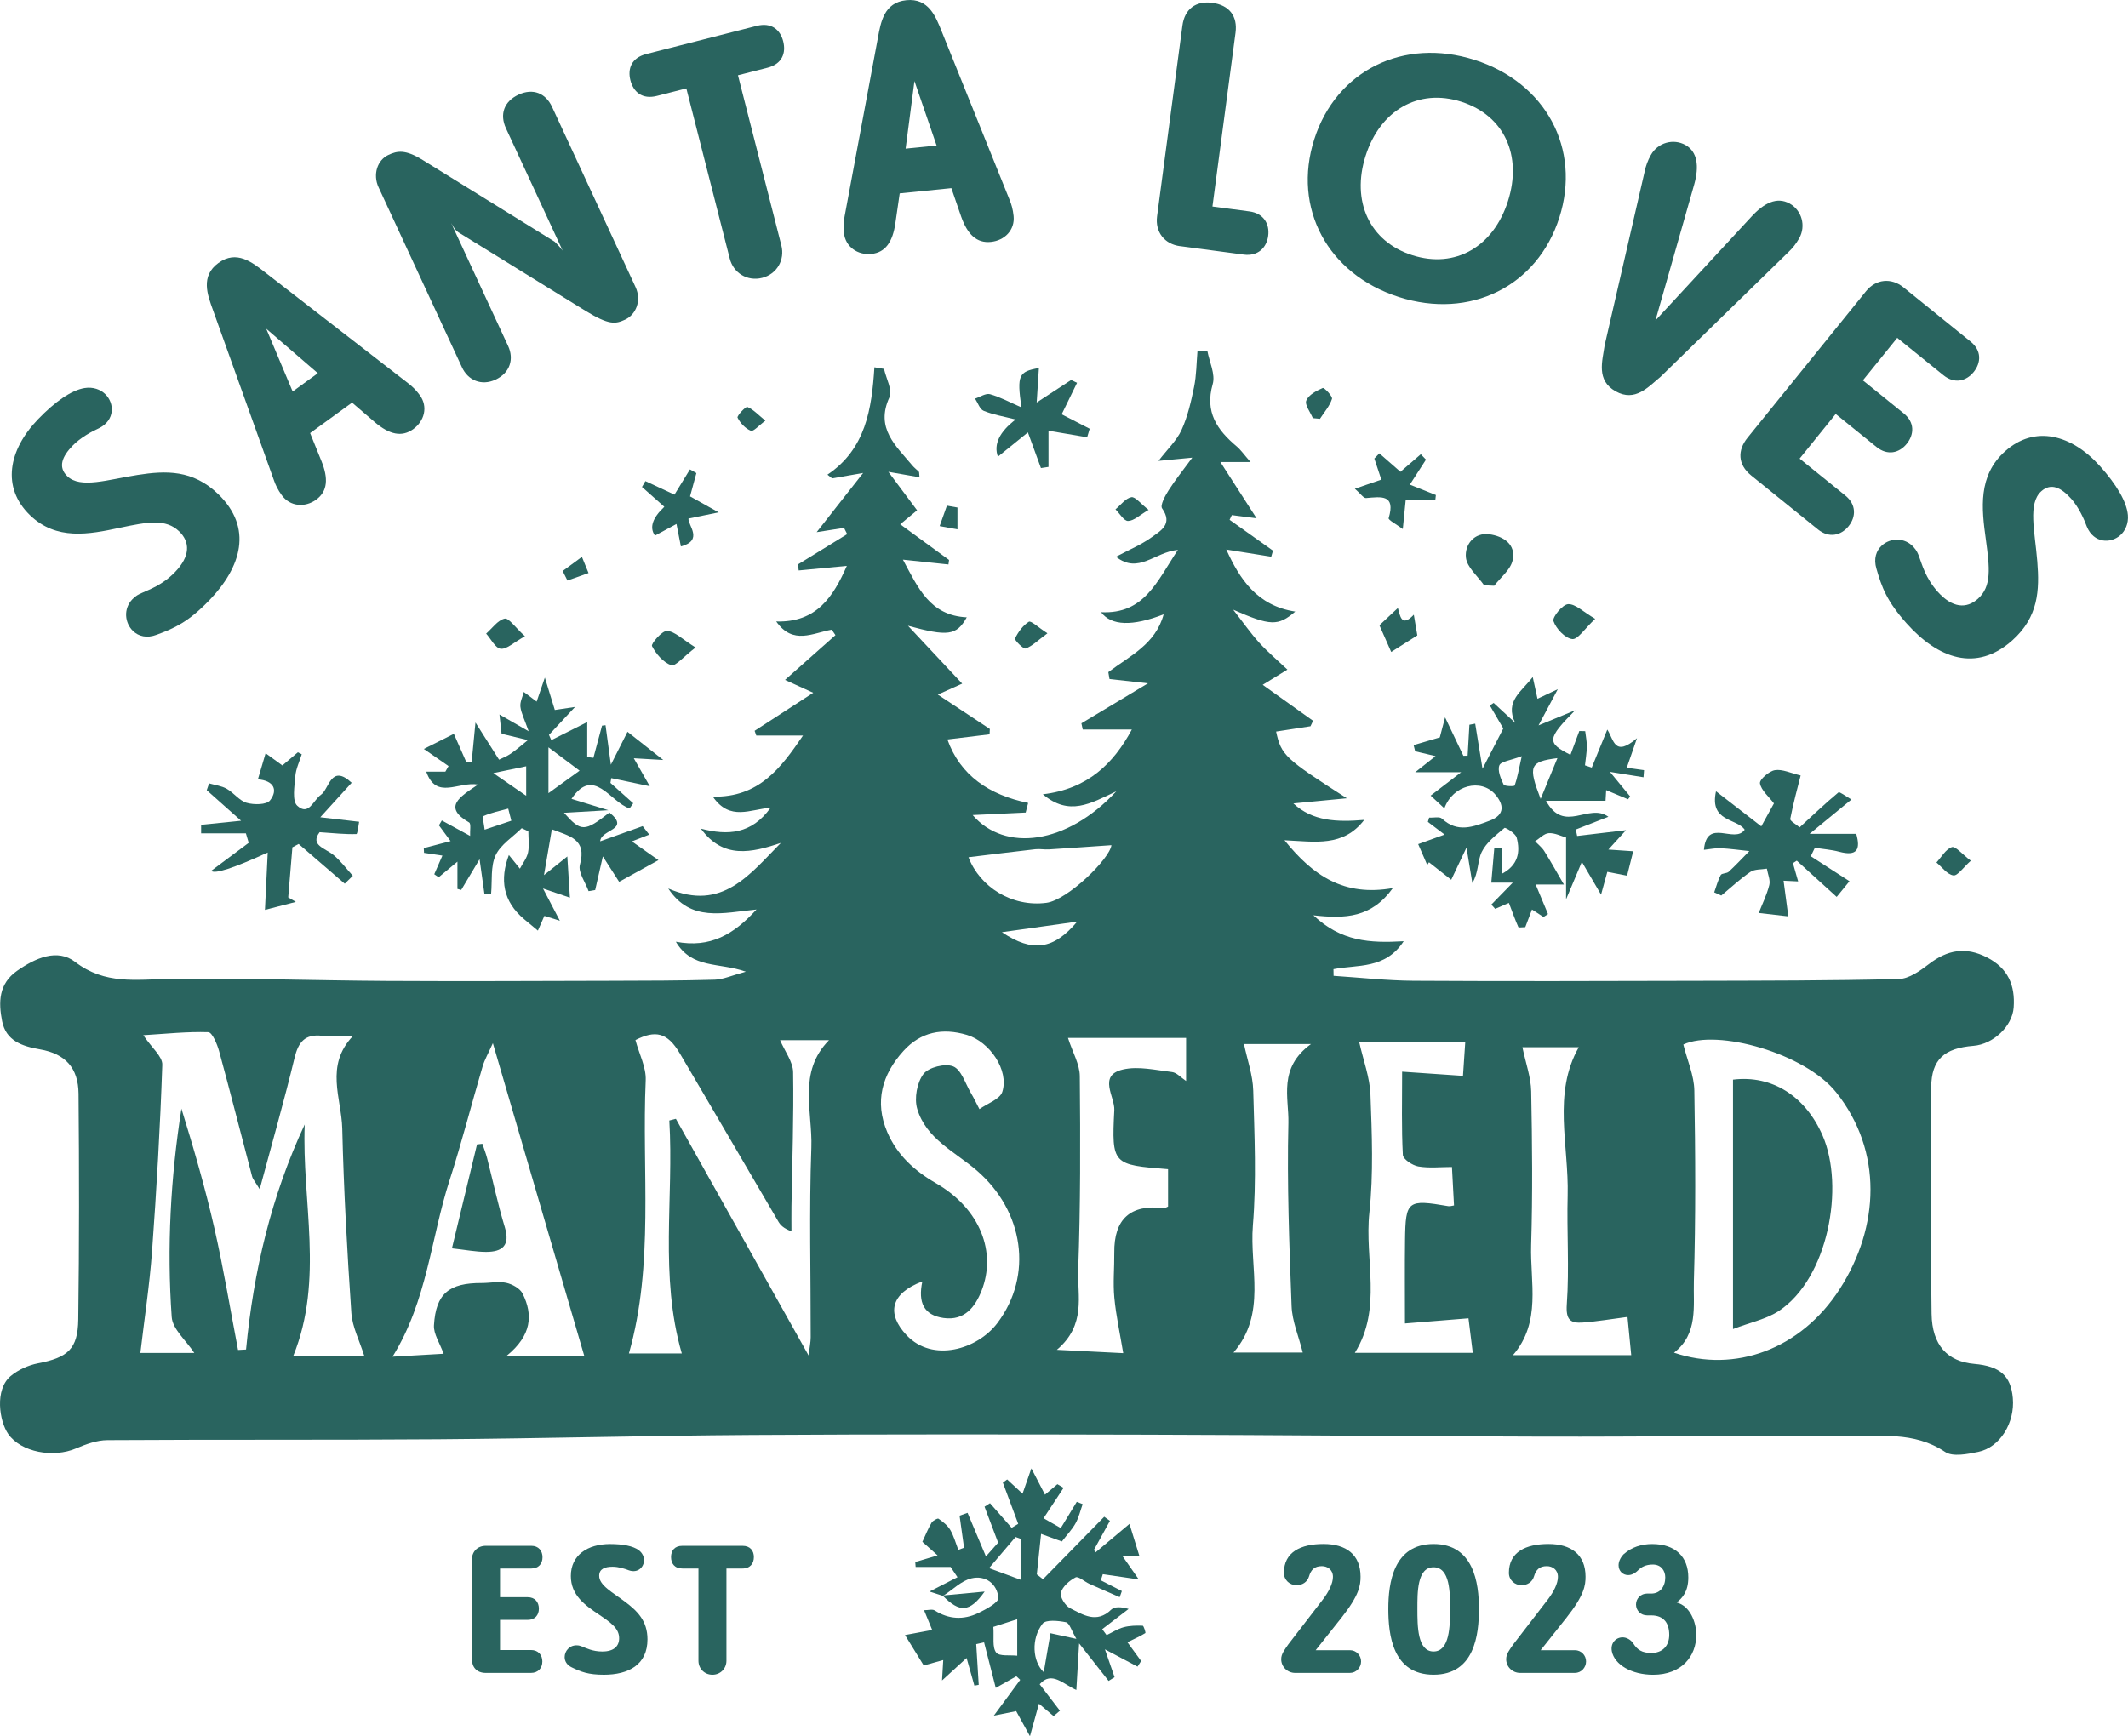 <?xml version="1.0" encoding="UTF-8"?>
<svg id="Layer_2" data-name="Layer 2" xmlns="http://www.w3.org/2000/svg" viewBox="0 0 845.59 690.1">
  <defs>
    <style>
      .cls-1 {
        fill: #29645f;
        stroke-width: 0px;
      }
    </style>
  </defs>
  <g id="Layer_1-2" data-name="Layer 1">
    <g>
      <g>
        <g>
          <path class="cls-1" d="m83.06,238.7c-8.21,8.5-13.61,10.93-20.76,13.58-3.96,1.53-7.28.61-9.45-1.49-3.26-3.15-3.94-8.78-.22-12.63,1.34-1.39,2.4-1.89,3.75-2.49,2.8-1.31,8.11-3.06,13.17-8.29,6.11-6.33,6.01-11.96,1.66-16.16-5.34-5.16-12.6-3.77-23.64-1.44-12.3,2.64-25.18,5.1-35.66-5.02-11.37-10.98-8.61-25.9,3.23-38.15,6.78-7.02,13.21-11.5,18.45-12.37,3.39-.55,6.33.57,8.2,2.38,3.76,3.63,3.97,10.33-2.39,13.55-2.7,1.21-7.42,3.72-10.57,6.99-4.11,4.25-5.88,8.46-2.12,12.09,5.24,5.06,16.06,1.37,27.98-.48,11.24-1.75,21.93-2.13,32.01,7.61,13.84,13.37,9.34,28.9-3.64,42.34Z"/>
          <path class="cls-1" d="m139.9,160.02l-16.67,12.12,4.46,11.03c2.84,6.94,2.51,12.1-2.04,15.42-4.44,3.23-10.38,2.79-13.69-1.77-1.54-2.11-2.5-4.13-3.1-5.9l-24.23-67.67c-2.19-6.05-5.05-13.49,2.17-18.74,7.22-5.25,13.42-.24,18.5,3.71l56.88,44.11c1.49,1.12,3.12,2.66,4.66,4.77,3.31,4.56,1.83,10.22-2.62,13.46-4.56,3.31-9.49,2.14-15.22-2.7l-9.09-7.83Zm-34.12-29.39l10.51,24.98,10-7.27-20.52-17.7Z"/>
          <path class="cls-1" d="m182.84,92.74c-1.76-.85-2.69-2.54-3.57-4.1l22.64,48.88c2.37,5.11.85,10.66-5.01,13.38-5.61,2.6-10.95.23-13.32-4.89l-33.15-71.57c-2.37-5.11-.48-10.83,3.89-12.86,3.49-1.62,6.65-2.32,13.65,2.01l52.46,32.49c1.13,1.14,2.27,2.28,3.15,3.54l-22.53-48.63c-2.54-5.49-.85-10.66,5.01-13.38,5.74-2.66,10.78-.6,13.32,4.89l33.15,71.57c2.54,5.49.1,11.01-4.14,12.97-3.86,1.79-6.4,2.21-15.7-3.48l-49.86-30.81Z"/>
          <path class="cls-1" d="m272.74,35.13l-11.72,2.99c-5.86,1.49-9.34-1.59-10.53-6.25-1.15-4.53.42-8.9,6.28-10.39l43.94-11.21c5.86-1.49,9.34,1.59,10.5,6.12,1.19,4.66-.39,9.03-6.25,10.53l-11.72,2.99,17.25,67.65c1.46,5.73-1.78,11.38-7.64,12.87-5.86,1.49-11.41-1.91-12.87-7.64l-17.25-67.64Z"/>
          <path class="cls-1" d="m378.02,74.79l-20.51,2.07-1.71,11.78c-1.05,7.43-3.93,11.72-9.53,12.29-5.47.55-10.37-2.82-10.93-8.43-.26-2.6-.07-4.83.3-6.66l13.18-70.67c1.16-6.33,2.44-14.2,11.32-15.09,8.89-.9,11.71,6.55,14.11,12.53l26.9,66.76c.73,1.72,1.36,3.87,1.62,6.47.57,5.61-3.57,9.75-9.04,10.3-5.61.57-9.27-2.93-11.78-10l-3.91-11.35Zm-14.65-42.58l-3.51,26.87,12.31-1.24-8.8-25.63Z"/>
          <path class="cls-1" d="m468.88,97.84c-6.13-.81-9.93-5.62-9.1-11.88l10.06-75.74c.89-6.68,5.34-9.96,11.88-9.1,6.67.89,10.12,5.22,9.23,11.9l-9.17,69.06,14.71,1.95c5.59.74,8.08,4.95,7.44,9.72-.63,4.77-4.14,8.18-9.72,7.44l-25.34-3.37Z"/>
          <path class="cls-1" d="m522.23,55.39c8.73-27.36,35.47-40.61,63.74-31.58,28.27,9.03,42.39,35.31,33.65,62.67-8.73,27.36-35.47,40.61-63.74,31.58-28.28-9.03-42.39-35.31-33.65-62.67Zm76.97,24.57c5.77-18.06-1.39-34.05-18.54-39.53-17.02-5.43-32.25,3.41-38.01,21.47-5.77,18.06,1.52,34.09,18.54,39.53,17.15,5.48,32.25-3.41,38.01-21.47Z"/>
          <path class="cls-1" d="m653.61,67.8c.4-1.83,1.11-3.95,2.39-6.22,2.76-4.91,8.93-6.64,13.73-3.95,4.79,2.69,5.5,8.45,3.49,15.67l-15.41,54.07,38.17-41.28c4.87-5.3,10.05-8.06,15.2-5.17,4.79,2.69,6.52,8.87,3.76,13.78-1.28,2.28-2.71,3.99-4.07,5.28l-50.95,49.71c-5,4.13-10.15,10.21-17.94,5.84-7.78-4.38-5.27-11.95-4.34-18.36l15.97-69.37Z"/>
          <path class="cls-1" d="m695.88,189c-5.45-4.41-5.47-10.07-1.49-14.99l47.08-58.24c3.97-4.92,10.07-5.46,14.88-1.58l26.72,21.6c4.38,3.54,4.21,8.35,1.18,12.09-2.94,3.63-7.6,4.81-11.98,1.27l-18.38-14.86-13.65,16.89,16.24,13.13c4.38,3.54,4.21,8.35,1.18,12.09-2.94,3.64-7.6,4.81-11.98,1.27l-16.24-13.13-14.34,17.74,18.17,14.68c4.38,3.54,4.31,8.44,1.29,12.18-3.02,3.74-7.79,4.83-12.17,1.29l-26.5-21.42Z"/>
          <path class="cls-1" d="m757.64,247.8c-7.87-8.82-9.89-14.38-12-21.71-1.23-4.06-.07-7.3,2.18-9.32,3.38-3.02,9.04-3.28,12.61.72,1.28,1.43,1.71,2.53,2.21,3.92,1.1,2.88,2.45,8.31,7.3,13.75,5.86,6.56,11.48,6.88,16,2.85,5.54-4.94,4.69-12.29,3.18-23.47-1.73-12.46-3.22-25.49,7.64-35.19,11.79-10.53,26.46-6.68,37.81,6.04,6.5,7.28,10.49,14.03,10.97,19.31.29,3.42-1.04,6.27-2.98,8.01-3.9,3.48-10.6,3.19-13.33-3.39-1.01-2.78-3.17-7.67-6.19-11.06-3.93-4.41-8-6.49-11.9-3.01-5.43,4.85-2.56,15.92-1.59,27.94.91,11.34.5,22.03-9.96,31.36-14.35,12.81-29.51,7.18-41.96-6.76Z"/>
        </g>
        <g>
          <path class="cls-1" d="m193.06,664.93c-3.68,0-5.56-2.31-5.56-5.63v-39.33c0-3.32,2.31-5.56,5.56-5.56h18.04c2.96,0,4.47,2.02,4.47,4.55s-1.52,4.47-4.47,4.47h-12.41v11.4h10.97c2.96,0,4.47,2.02,4.47,4.55s-1.51,4.47-4.47,4.47h-10.97v11.98h12.27c2.96,0,4.55,2.02,4.55,4.55s-1.59,4.55-4.55,4.55h-17.9Z"/>
          <path class="cls-1" d="m239.96,665.65c-6.21,0-9.09-1.15-12.7-2.89-2.02-.94-2.89-2.53-2.89-4.11,0-2.38,1.88-4.69,4.69-4.69,1.01,0,1.59.22,2.31.51,1.51.58,4.11,1.95,7.94,1.95,4.62,0,6.71-2.09,6.71-5.27,0-3.9-3.18-6.13-8.08-9.45-5.48-3.68-11.11-7.65-11.11-15.3,0-8.3,6.64-12.7,15.59-12.7,5.12,0,9.16.79,11.4,2.45,1.44,1.08,2.09,2.6,2.09,3.97,0,2.74-2.45,5.27-5.99,4.04-1.44-.58-4.11-1.44-6.49-1.44-3.1,0-5.34.87-5.34,3.61,0,3.82,5.34,6.57,10.39,10.39,4.76,3.61,8.8,7.5,8.8,14.86,0,10.1-7.51,14.07-17.32,14.07Z"/>
          <path class="cls-1" d="m277.55,623.43h-6.35c-3.18,0-4.55-2.02-4.55-4.55s1.37-4.47,4.55-4.47h23.81c3.18,0,4.55,2.02,4.55,4.47s-1.37,4.55-4.55,4.55h-6.35v36.66c0,3.1-2.38,5.56-5.56,5.56s-5.56-2.45-5.56-5.56v-36.66Z"/>
        </g>
        <g>
          <path class="cls-1" d="m514.66,664.93c-3.03,0-5.56-2.38-5.56-5.48,0-2.09,1.37-3.75,2.81-5.85l13.78-17.9c2.31-3.03,3.97-6.35,3.97-8.95,0-2.89-2.24-4.26-4.4-4.26-2.96,0-4.33,1.44-5.12,4.11-.65,2.16-2.6,3.46-4.91,3.46-2.74,0-5.05-2.02-5.05-4.91,0-8.3,6.71-11.47,15.73-11.47s14.72,4.26,14.72,12.99c0,3.46-.51,7.36-7.58,16.31l-10.25,12.92h13.64c2.45,0,4.4,2.02,4.4,4.47s-1.95,4.55-4.4,4.55h-21.79Z"/>
          <path class="cls-1" d="m587.68,639.45c0,10.25-1.73,26.19-18.04,26.19s-17.97-15.95-17.97-26.19,2.02-25.76,17.97-25.76,18.04,15.51,18.04,25.76Zm-11.47,0c0-6.35,0-16.52-6.57-16.52s-6.42,10.17-6.42,16.52c0,6.86,0,16.96,6.42,16.96s6.57-10.1,6.57-16.96Z"/>
          <path class="cls-1" d="m604.06,664.93c-3.03,0-5.56-2.38-5.56-5.48,0-2.09,1.37-3.75,2.81-5.85l13.78-17.9c2.31-3.03,3.97-6.35,3.97-8.95,0-2.89-2.24-4.26-4.4-4.26-2.96,0-4.33,1.44-5.12,4.11-.65,2.16-2.6,3.46-4.91,3.46-2.74,0-5.05-2.02-5.05-4.91,0-8.3,6.71-11.47,15.73-11.47s14.72,4.26,14.72,12.99c0,3.46-.5,7.36-7.58,16.31l-10.25,12.92h13.64c2.45,0,4.4,2.02,4.4,4.47s-1.95,4.55-4.4,4.55h-21.79Z"/>
          <path class="cls-1" d="m654.42,642.05c-2.38,0-4.33-1.88-4.33-4.33s2.02-4.33,4.33-4.33h1.73c3.53,0,5.56-2.81,5.56-6.42,0-2.6-1.59-5.12-4.91-5.12-2.89,0-4.62,1.01-5.92,2.31-1.3,1.3-2.67,1.88-3.9,1.88-2.17,0-3.82-1.66-3.82-3.9,0-1.3.58-2.89,2.02-4.4,3.18-2.81,7.07-4.04,11.33-4.04,9.24,0,14.36,5.12,14.36,13.28,0,5.7-2.45,8.23-4.62,9.96,5.34,1.37,7.79,7.87,7.79,12.84,0,8.51-5.77,15.88-17.17,15.88-8.51,0-15.3-3.97-16.38-9.31-.65-3.32,1.66-5.56,4.26-5.56,1.59,0,3.32.94,4.33,2.53,1.51,2.38,3.39,3.68,7.07,3.68,4.47,0,7.14-2.81,7.14-7.22,0-4.62-2.16-7.72-7.14-7.72h-1.73Z"/>
        </g>
      </g>
      <g>
        <path class="cls-1" d="m542.12,325.85c-8.37,10.93-19.51,8.67-31.71,8.12,11.38,14.14,23.66,22.47,43.06,19.01-8.49,11.8-18.84,12.24-31.58,10.82,11.03,10.42,22.39,11.11,35.88,10.31-7.35,11.26-18.47,9.22-27.9,11.09l.05,2.66c10.61.69,21.22,1.9,31.83,1.97,37.1.23,74.2.11,111.3.02,27.15-.07,54.32-.05,81.46-.72,4.06-.1,8.45-3.25,11.96-5.94,7.36-5.66,14.62-7.02,23.14-2.63,8.35,4.3,11.17,11.09,10.55,19.87-.52,7.45-8.1,14.62-15.95,15.25-11.59.93-16.72,5.38-16.82,16.48-.27,30-.27,60.01.15,90.01.18,12.53,6.34,19.01,16.97,19.94,10.22.9,14.52,4.7,15.31,13.56.88,9.83-5.05,19.6-13.74,21.41-4.29.89-10.11,2.06-13.16.02-12.44-8.36-26.24-6.09-39.53-6.21-39.97-.36-79.95.22-119.93.13-52.38-.12-104.75-.65-157.13-.78-52.59-.13-105.19-.2-157.78.12-41.43.26-82.86,1.4-124.29,1.71-43.87.33-87.74.06-131.61.34-4.15.03-8.48,1.6-12.38,3.27-9.05,3.9-21.9,1.56-27-5.7-3.54-5.04-5.47-17.63.94-23.01,2.98-2.5,7.04-4.35,10.88-5.09,11.81-2.28,15.85-5.61,16.01-17.43.4-29.91.37-59.82.11-89.73-.09-10.27-5.26-15.88-15.32-17.63-7.11-1.24-13.53-3.4-15.06-11.24-1.45-7.42-1.45-14.8,5.99-20.01,7.27-5.09,15.96-8.96,23.06-3.5,11.85,9.12,24.26,6.95,37.37,6.76,28.85-.42,57.71.63,86.57.79,29.69.17,59.38.02,89.07-.05,13.71-.03,27.43-.04,41.14-.44,3.35-.1,6.65-1.66,12.35-3.19-10.62-3.78-21.37-1.02-27.82-11.9,13.73,2.61,22.98-2.89,32.05-12.82-13.43,1.32-26.12,5.15-35.07-8.34,21.48,9.27,32.43-5.71,44.74-18.11-11.66,3.88-22.87,6.53-31.77-5.68,10.71,2.8,20.13,2.21,27.67-8.28-7.91.47-16.09,5.51-22.93-4.44,18.38.38,27.07-11.42,35.83-24.28h-18.55c-.22-.63-.45-1.26-.67-1.89,7.25-4.7,14.5-9.41,23.29-15.11-5.26-2.4-8.24-3.76-11.21-5.12,6.88-6.11,13.46-11.95,20.04-17.79-.49-.72-.98-1.44-1.47-2.17-7.43,1.24-15.4,6.27-22.06-3.27,16.05.49,22.67-9.85,28.05-22.09-6.77.64-12.94,1.23-19.12,1.82-.1-.8-.2-1.6-.3-2.4,6.52-4.01,13.04-8.02,19.56-12.04-.42-.83-.83-1.66-1.25-2.49-2.7.42-5.41.85-10.88,1.71,6.83-8.7,12.25-15.61,18.47-23.53-4.92.86-8.63,1.5-12.33,2.15-.62-.49-1.23-.98-1.85-1.48,15.2-10.16,17.6-26.11,18.66-42.67,1.27.21,2.54.42,3.82.63.82,3.81,3.46,8.46,2.15,11.29-5.72,12.4,2.64,19.31,9.13,27.14.75.91,1.74,1.61,2.57,2.46.16.16.08.55.25,2.19-3.51-.61-6.68-1.17-12.37-2.16,4.35,5.84,7.64,10.24,11.41,15.29-1.83,1.51-3.9,3.23-6.71,5.55,6.67,4.88,13.04,9.53,19.41,14.19-.08.6-.16,1.19-.24,1.79-5.52-.58-11.04-1.17-18.09-1.91,6.02,11.13,10.64,22.18,25.37,22.92-4.1,7.36-7.66,7.62-23.36,3.35,6.94,7.41,13.87,14.82,21.54,23-3.38,1.52-5.7,2.57-9.68,4.36,7.42,4.91,14.05,9.28,20.67,13.66-.04.71-.07,1.42-.11,2.13-5.53.67-11.07,1.35-16.76,2.04,5.1,14.3,16.57,22.05,32.09,25.23-.33,1.27-.66,2.54-.98,3.82-7.17.34-14.34.68-21.07,1,12.76,14.84,37.42,11.8,57.08-9.45-10.33,4.92-18.75,9.99-29.19,1.19,17.79-2.09,28.07-12.17,35.37-25.75h-19.52c-.18-.82-.36-1.64-.53-2.46,8.1-4.87,16.21-9.74,26.46-15.89-6.91-.78-11.11-1.25-15.3-1.72l-.46-2.73c8.36-6.38,18.75-10.98,21.98-22.97q-18.72,7.27-24.87-.85c17.21.84,22.18-12.21,30.54-24.77-9.3.88-15.63,9.78-24.61,2.74,5.24-2.81,10.05-4.79,14.16-7.75,3.57-2.58,8.57-5.21,4.17-11.48-.86-1.22,1.18-4.97,2.55-7.14,2.59-4.09,5.66-7.88,9.44-13.03-6.13.58-9.98.95-13.43,1.28,3.59-4.69,7.26-8.1,9.17-12.3,2.44-5.36,3.79-11.3,4.98-17.11.94-4.6.93-9.4,1.34-14.11l3.91-.29c.82,4.46,3.28,9.39,2.15,13.29-3.22,11.17,1.79,18.25,9.53,24.77,1.61,1.35,2.83,3.16,5.5,6.21h-11.98c4.63,7.19,8.79,13.66,14.38,22.36-5.38-.7-7.6-.98-9.83-1.27l-.89,1.87c5.75,4.09,11.49,8.18,17.24,12.27-.23.8-.47,1.6-.7,2.4-5.87-.94-11.75-1.88-17.85-2.85,5.34,11.78,12.23,22.33,27.4,24.66-6.83,5.84-9.81,5.76-24.66-.75,4.14,5.31,7.01,9.45,10.37,13.15,3.32,3.65,7.14,6.86,11.17,10.66-3.76,2.31-6.46,3.98-9.82,6.05,7,5,13.51,9.65,20.02,14.3-.34.72-.69,1.44-1.03,2.17-4.56.7-9.13,1.41-13.66,2.11,2.03,9.43,3.57,10.78,28.11,26.52-7.05.68-14.1,1.35-21.25,2.04,7.63,7.11,17.27,7.48,28.22,6.55ZM103.18,472.67c-1.87-3.1-2.72-4-3-5.06-4.38-16.59-8.58-33.22-13.1-49.77-.77-2.83-2.77-7.54-4.32-7.59-8.4-.27-16.85.65-25.82,1.2,3.39,5.06,7.66,8.48,7.55,11.76-.84,24.72-2.27,49.42-4.07,74.09-1,13.64-3.09,27.21-4.64,40.44h21.42c-3.3-5.02-8.63-9.46-8.97-14.25-1.97-27.69-.45-55.33,3.86-82.84,4.92,15.89,9.51,31.72,13.15,47.77,3.61,15.93,6.27,32.08,9.35,48.14,1.06-.06,2.12-.11,3.18-.17,2.96-31.09,10.04-61.06,23.31-89.46-1.21,30.55,7.8,61.51-4.55,92.01h28.22c-1.9-6.1-4.76-11.52-5.14-17.11-1.66-24.37-3.03-48.78-3.61-73.19-.29-12.16-7.03-25.02,4.26-36.89-5.16,0-8.78.31-12.33-.07-6.8-.73-9.37,2.5-10.9,8.83-4.06,16.83-8.83,33.49-13.84,52.15Zm562.02,64.98c24.02,8.16,50.37-1.19,65.9-25.39,15.75-24.54,17.18-54.69-1.49-78.11-12.37-15.51-47.19-25.29-60.72-18.99,1.61,6.41,4.27,12.31,4.37,18.25.43,25.27.57,50.57-.18,75.82-.29,9.79,1.82,20.89-7.89,28.41Zm-399.25-92.29c.87-.22,1.75-.44,2.62-.67,17.39,31.02,34.79,62.04,52.73,94.05.38-3.17.83-5.17.84-7.17.04-25.15-.65-50.31.26-75.43.52-14.35-5.53-29.99,7.02-42.7h-19.44c1.9,4.46,5.11,8.57,5.18,12.72.28,17.75-.37,35.51-.66,53.27-.05,3.32,0,6.65,0,9.97-3.14-1.16-4.36-2.42-5.22-3.88-13.08-22.29-26.05-44.65-39.19-66.91-4.89-8.28-9.68-9.26-17.59-5.22,1.5,5.58,4.31,10.85,4.08,15.99-1.6,36.21,3.43,72.92-6.67,108.57h21.01c-8.93-30.88-3.12-61.93-4.96-92.59Zm-70.1-30.75c-1.8,4.04-3.28,6.57-4.09,9.3-4.43,15.03-8.29,30.24-13.1,45.15-7.44,23.05-8.88,47.99-22.68,70.18,7.49-.43,14-.81,20.3-1.17-1.54-4.29-4.04-7.88-3.84-11.31.75-12.6,6-16.85,18.97-16.8,3.27.01,6.66-.75,9.76-.07,2.42.53,5.49,2.24,6.51,4.3,4.19,8.45,3.6,16.56-6.31,24.67h30.78c-11.79-40.36-23.79-81.43-36.3-124.24Zm344.26-.36c1.62,7.2,4.21,13.97,4.46,20.83.57,15.62,1.23,31.41-.43,46.89-2,18.6,5.26,38.08-5.78,55.73h46.87c-.72-5.77-1.33-10.69-1.71-13.71-8.59.69-16.68,1.35-25.24,2.04,0-12.26-.11-22.72.03-33.19.21-15.65,1.02-16.21,17.18-13.43.72.12,1.52-.18,2.28-.28-.3-5.48-.57-10.58-.82-15.29-4.48,0-9.02.53-13.35-.21-2.34-.4-6.06-2.88-6.16-4.58-.57-10.65-.29-21.35-.29-33.1,8.72.6,16.28,1.12,24.18,1.66.3-4.36.61-8.94.9-13.37h-42.14Zm-173.63,95.1c-12.6,4.73-14.33,12.77-6.21,21.37,10.34,10.95,28.13,5.64,36.03-4.82,14.39-19.05,10.47-44.58-8.15-60.65-8.68-7.49-20.18-12.61-23.69-24.55-1.22-4.15-.09-10.41,2.48-13.81,2.02-2.69,8.66-4.34,11.84-3.03,3.23,1.33,4.8,6.81,7,10.53,1.24,2.09,2.28,4.3,3.41,6.45,3.15-2.25,8.14-3.91,9.09-6.87,2.76-8.58-5-19.93-14.06-22.63-9.7-2.9-18.34-1.22-25.21,6.36-8.5,9.37-11.6,20.17-6.45,32.25,3.86,9.04,10.75,15.37,19.24,20.26,17.96,10.34,24.15,27.68,18.27,42.73-2.51,6.41-6.73,12.13-15.16,10.92-7.74-1.12-10.21-6.08-8.41-14.49Zm57.9-96.79c1.88,5.8,4.65,10.45,4.69,15.12.24,25.7.3,51.43-.64,77.11-.37,10.24,3.29,21.74-8.47,31.71,10.82.55,19.17.97,26.37,1.33-1.28-7.74-2.86-14.85-3.54-22.06-.56-5.89.04-11.87-.02-17.82q-.23-20.19,19.72-17.75c.44.05.94-.35,1.65-.63v-14.86c-21.98-1.74-22.47-1.77-21.36-23.48.27-5.29-6.63-13.8,3.41-16.14,6.12-1.42,13.04.24,19.54,1.01,1.84.22,3.48,2.16,5.58,3.56v-17.12h-46.92Zm222.33,110.88c-6.42.83-12.03,1.8-17.69,2.22-4.95.37-6.87-.97-6.43-7.25,1.02-14.36-.04-28.85.34-43.27.52-19.91-6.09-40.4,4.41-58.9h-22.39c1.32,6.33,3.38,11.91,3.49,17.52.4,20.38.61,40.78-.02,61.15-.46,14.78,4.19,30.49-7.23,43.73h47c-.63-6.42-1.17-11.99-1.48-15.2Zm-152.4-108.48c1.33,6.35,3.52,12.4,3.68,18.5.49,17.88,1.32,35.87-.14,53.64-1.38,16.89,5.61,35.07-7.7,50.48h27.51c-1.67-6.65-4.21-12.5-4.43-18.43-.92-24.28-1.85-48.6-1.27-72.86.24-10-4.18-21.79,9-31.33h-26.65Zm-109.46-74.24c4.5,11.8,17.25,19.91,30.96,18.12,8.42-1.1,25.2-17.53,25.83-22.91-7.98.55-16.43,1.15-24.89,1.68-1.78.11-3.61-.27-5.37-.07-9.01,1.02-18,2.15-26.53,3.18Zm43.19,25.59c-10.51,1.48-19.55,2.74-29.91,4.2,12.14,8.18,20.55,6.93,29.91-4.2Z"/>
        <path class="cls-1" d="m242.2,322.97c8.54,6.98-3.5,6.61-3.7,11.42,5.77-2.06,11.32-4.05,16.87-6.03.87,1.13,1.74,2.25,2.61,3.38-2.36.92-4.72,1.85-6.89,2.69,4.18,2.95,7.61,5.37,10.56,7.44-5.26,2.9-9.75,5.38-15.63,8.62-1.02-1.6-3.36-5.24-6.47-10.09-1.22,5.35-2.14,9.35-3.05,13.36-.87.15-1.74.29-2.62.44-1.25-3.53-4.25-7.54-3.44-10.5,2.82-10.22-4-11.3-11.15-14.08-1.11,6.49-2.06,12.02-3.13,18.21,3.48-2.78,6.07-4.86,9.27-7.41.41,6.54.71,11.31,1.03,16.37-1.95-.67-5.18-1.77-10.69-3.65,2.57,4.92,4.32,8.28,6.7,12.82-2.71-.85-4.56-1.43-6.15-1.93-.85,1.92-1.71,3.89-2.58,5.86-1.83-1.52-3.66-3.03-5.48-4.56-8.48-7.14-9.69-15.81-6.05-25.49,1.59,1.97,2.99,3.7,4.38,5.43,1.12-2.13,2.75-4.16,3.23-6.42.56-2.7.13-5.6.13-8.42l-2.63-1.25c-3.58,3.55-8.41,6.52-10.39,10.8-2.04,4.42-1.3,10.12-1.78,15.26-.88.02-1.77.04-2.65.06-.55-3.9-1.09-7.79-1.93-13.79-3.13,5.23-5.21,8.72-7.3,12.21-.5-.13-1-.27-1.5-.4v-10.84c-3.23,2.69-5.35,4.45-7.47,6.21-.58-.4-1.16-.81-1.74-1.21,1.1-2.52,2.2-5.03,3.24-7.41-2.06-.31-4.68-.7-7.3-1.09-.03-.63-.07-1.25-.1-1.88,3.43-.9,6.85-1.8,10.64-2.79-1.62-2.19-3.12-4.23-4.62-6.27.38-.64.77-1.28,1.15-1.93,3.4,1.86,6.81,3.72,11.24,6.14-.11-2.04.43-4.87-.39-5.34-10.56-6.11-3.83-10.12,3.55-15.08-7.92-1.29-16.56,6.26-20.59-5.12h7.6c.42-.74.84-1.48,1.26-2.22-3-2.08-6-4.16-9.82-6.81,3.89-1.96,7.91-3.98,11.93-6,1.65,3.75,3.31,7.51,4.96,11.26.71-.05,1.41-.11,2.12-.16.4-4.15.8-8.3,1.51-15.61,3.97,6.26,6.69,10.55,9.37,14.78,1.28-.65,3.14-1.34,4.72-2.44,2.35-1.63,4.5-3.54,6.73-5.34-3.03-.73-6.06-1.46-10.45-2.52-.11-.96-.42-3.84-.84-7.66,3.73,2.14,6.43,3.69,11.61,6.67-1.67-4.75-2.97-7.18-3.28-9.74-.23-1.88.85-3.92,1.34-5.89,1.56,1.17,3.13,2.34,5.11,3.83.63-1.85,1.56-4.56,3.26-9.54,1.74,5.67,2.8,9.12,3.96,12.87,1.73-.26,3.51-.52,8.03-1.2-4.65,4.99-7.5,8.05-10.35,11.1.31.7.61,1.4.92,2.09,4.43-2.23,8.86-4.46,14.28-7.18v13.9c.82.1,1.64.21,2.45.31,1.14-4.26,2.28-8.53,3.43-12.79.46-.06.93-.11,1.39-.17.58,4.27,1.16,8.54,2.12,15.7,2.88-5.7,4.69-9.28,6.61-13.08,3.98,3.13,7.98,6.29,14.21,11.2-5-.29-7.45-.43-11.71-.68,2.19,3.84,3.9,6.81,6.36,11.12-5.59-1.17-10.45-2.2-15.31-3.22-.11.63-.22,1.26-.33,1.89,3.02,2.7,6.04,5.4,9.06,8.1-.49.69-.97,1.38-1.46,2.06-7.72-2.54-14.24-17.01-23.07-3.81,4.74,1.45,9.7,2.98,14.67,4.51-5.94.34-11.87.69-17.65,1.03,6.78,7.63,8.16,7.64,18.07-.12Zm-24.26-7.72c5.21-3.76,8.51-6.14,12.37-8.93-4.54-3.4-7.76-5.82-12.37-9.29v18.22Zm-8.85-10.68c-4.68.97-8.05,1.67-13.06,2.71,4.07,2.81,7.71,5.32,13.06,9.01v-11.72Zm-5.91,21.63c-.41-1.6-.82-3.2-1.23-4.8-3.32.91-6.74,1.58-9.84,2.97-.54.24.28,3.52.47,5.4,3.53-1.19,7.07-2.38,10.6-3.56Z"/>
        <path class="cls-1" d="m374.66,634.29c-1.22-.39-2.44-.79-5.3-1.71,4.53-2.32,7.82-4.01,11.11-5.69-.91-1.36-1.82-2.73-2.74-4.09h-13.89c-.05-.65-.1-1.3-.15-1.95,2.36-.7,4.73-1.41,8.87-2.64-3.14-2.8-5.05-4.51-6.04-5.4,1.31-2.79,2.29-5.3,3.65-7.58.5-.84,2.37-1.86,2.77-1.59,1.75,1.22,3.59,2.65,4.65,4.44,1.43,2.43,2.18,5.27,3.21,7.94.76-.28,1.52-.56,2.28-.85-.59-4.25-1.19-8.5-1.78-12.75,1.06-.37,2.11-.75,3.17-1.12,2.42,5.73,4.83,11.46,7.3,17.32,1.34-1.51,3.35-3.78,4.85-5.46-1.93-5.1-3.66-9.7-5.4-14.3l2.17-1.39c2.87,3.26,5.74,6.52,8.6,9.79.87-.53,1.74-1.06,2.61-1.59-2.03-5.46-4.06-10.91-6.1-16.37.57-.42,1.14-.85,1.71-1.27,2.15,2,4.31,3.99,6.11,5.66,1.15-3.28,2.33-6.67,3.51-10.06,1.72,3.32,3.43,6.64,5.41,10.45,1.36-1.15,3.14-2.66,4.93-4.16.82.48,1.64.96,2.46,1.44-2.41,3.66-4.83,7.32-7.96,12.09,1.95,1.11,4.4,2.51,6.85,3.9,2.46-4.04,4.41-7.23,6.35-10.43.78.31,1.56.61,2.34.92-.91,2.55-1.51,5.27-2.81,7.6-1.34,2.43-3.35,4.5-5.45,7.24-1.97-.72-4.41-1.6-8.26-3.01-.61,5.74-1.15,10.92-1.7,16.09.82.64,1.64,1.28,2.46,1.92,8.11-8.28,16.22-16.55,24.33-24.83.76.55,1.51,1.09,2.27,1.64-2.1,3.81-4.21,7.63-6.31,11.44.16.39.31.79.47,1.18,4.55-3.81,9.09-7.63,13.6-11.41,1.56,5.03,2.75,8.9,3.96,12.8h-6.73c2.29,3.28,4.28,6.13,6.48,9.27-4.98-.73-9.64-1.41-14.31-2.09-.26.81-.52,1.63-.78,2.44,2.79,1.42,5.58,2.84,8.36,4.27-.29.81-.58,1.61-.87,2.42-4.03-1.77-8.07-3.5-12.08-5.31-1.89-.86-4.36-3.11-5.44-2.55-2.44,1.26-5.13,3.6-5.85,6.05-.48,1.63,1.73,5.22,3.63,6.18,5.14,2.6,10.56,6.26,16.38.59,1.33-1.3,4.1-1.12,6.91-.27-3.5,2.68-6.99,5.36-10.49,8.04.58.79,1.16,1.58,1.75,2.36,2.24-1.07,4.39-2.49,6.75-3.13,2.42-.65,5.05-.69,7.58-.61.41.01,1.27,2.8,1.07,2.92-2.05,1.27-4.27,2.26-7.13,3.66,1.67,2.29,3.56,4.87,5.45,7.45l-1.44,2.24c-4.12-2.19-8.24-4.37-12.95-6.87,1.37,3.95,2.6,7.51,3.83,11.06-.79.5-1.58.99-2.37,1.49-3.66-4.66-7.32-9.32-11.72-14.92-.38,6.47-.74,12.45-1.1,18.51-5.09-2.16-9.78-7.78-14.57-2.26,2.86,3.73,5.46,7.12,8.05,10.51-.84.71-1.68,1.42-2.52,2.14-1.81-1.53-3.62-3.07-5.82-4.93-1.09,3.93-2,7.24-3.57,12.92-2.38-4.34-3.8-6.91-5.48-9.97-1.61.32-3.76.76-8.87,1.79,4.4-5.98,7.44-10.1,10.47-14.22-.51-.47-1.01-.95-1.52-1.42-3.16,1.78-6.32,3.56-8.19,4.62-1.55-6.05-3.09-12.07-4.64-18.1-1.04.23-2.08.46-3.12.7.33,5.4.66,10.79.99,16.19-.57.1-1.15.2-1.72.31-.96-3.41-1.92-6.82-3.1-10.99-2.96,2.71-5.66,5.19-9.76,8.94.23-3.89.35-5.93.48-8.12-2.76.77-6.21,1.72-7.75,2.15-2.82-4.59-4.88-7.93-7.44-12.09,3.48-.65,6.76-1.26,10.8-2.02-1.04-2.52-1.96-4.78-3.23-7.85,1.68,0,3.29-.5,4.21.08,5.63,3.59,11.51,3.84,17.31,1.06,3.09-1.48,8.16-4.23,8.01-6.04-.47-5.61-5.13-9.11-10.73-7.76-3.96.96-7.31,4.41-10.93,6.75,0,0-.43.18-.43.18Zm53.06,17.1c-1.94-3.25-2.75-6.31-4.15-6.6-3.04-.63-7.99-1.11-9.29.57-4.64,6.02-3.99,14.97.46,19.3.91-5.28,1.79-10.38,2.68-15.51,3.01.66,5.57,1.21,10.29,2.24Zm-33-4.75c.31,4.13-.49,8.06,1.11,10.17,1.22,1.62,5.47.94,8.38,1.28v-14.5c-4.68,1.5-7.14,2.29-9.49,3.05Zm-1.71-23.36c5.01,1.84,8.4,3.09,12.53,4.61v-16.27c-.66-.24-1.32-.48-1.99-.72-3.23,3.79-6.46,7.59-10.54,12.38Z"/>
        <path class="cls-1" d="m628.61,342.47c-2.1,4.97-3.87,9.19-6.31,14.97v-24.56c-1.99-.56-4.49-1.88-6.88-1.72-1.87.12-3.62,2.08-5.43,3.22,1.23,1.28,2.7,2.41,3.63,3.88,2.46,3.9,4.69,7.94,7.81,13.3h-11.21c1.85,4.43,3.38,8.09,4.9,11.75-.6.39-1.19.77-1.79,1.16-1.42-.92-2.84-1.84-4.58-2.97-1.01,2.65-1.82,4.8-2.66,7.01-1.15,0-2.62.27-2.76-.04-1.28-2.87-2.32-5.84-3.75-9.6-.71.31-3.08,1.33-5.45,2.36-.51-.57-1.01-1.14-1.52-1.7,2.75-2.82,5.49-5.63,8.5-8.71h-8.53c.42-4.84.81-9.27,1.19-13.69,1.01.02,2.02.04,3.04.05v10.11c6.54-3.47,7.34-8.72,5.86-14.36-.44-1.68-4.49-4.16-4.84-3.86-3.36,2.84-7.2,5.75-9.04,9.54-1.73,3.57-1.21,8.23-3.74,12.36-.7-4.24-1.4-8.48-2.32-14.09-2.48,5.22-4.39,9.25-6.07,12.8-3.6-2.84-6.22-4.91-8.84-6.97-.23.36-.46.73-.69,1.09-1.15-2.64-2.29-5.29-3.6-8.29,2.95-1.07,6.51-2.35,10.5-3.79-2.35-1.78-4.5-3.41-6.65-5.04.17-.56.34-1.13.51-1.69,1.73.09,4.12-.52,5.09.39,6.21,5.79,12.5,3.23,18.95.82,6.26-2.34,5.59-6.48,2.24-10.4-5.61-6.57-16.92-3.78-20.23,5.49-1.89-1.75-3.53-3.27-5.46-5.06,3.77-2.89,7.27-5.57,12.13-9.29h-18.27c3.36-2.66,5.26-4.17,8.1-6.41-3.47-.82-5.79-1.37-8.11-1.92-.2-.82-.4-1.64-.61-2.46,3.15-.93,6.3-1.85,10.4-3.06.21-.78.81-3.07,2.1-7.96,3.14,6.59,5.21,10.93,7.27,15.27.56-.01,1.13-.03,1.69-.04.24-4.1.47-8.2.71-12.3.77-.14,1.54-.28,2.3-.43.83,5.14,1.67,10.27,2.91,17.93,3.29-6.39,5.72-11.11,8.25-16.02-1.55-2.66-3.45-5.91-5.35-9.16.51-.33,1.02-.66,1.53-.99,2.84,2.63,5.69,5.26,8.53,7.89-4.21-8.61,2.65-12.46,6.99-18.19.67,3.06,1.2,5.5,1.89,8.64,1.91-.9,3.71-1.75,8.07-3.8-3.13,5.89-5.07,9.54-7.65,14.38,4.84-2,8.62-3.56,14.56-6.01-11.29,11.43-11.31,12.93-1.88,17.72,1.17-3.16,2.35-6.31,3.52-9.47.78.02,1.56.04,2.34.06.24,2.05.68,4.11.65,6.15-.04,2.48-.48,4.95-.74,7.43.9.3,1.79.6,2.69.9,1.9-4.64,3.79-9.27,6.18-15.11,2.67,4.11,2.8,11.12,11.81,3.41-2.2,6.34-3.07,8.86-4.07,11.76,2.34.33,4.6.64,6.86.96-.07.94-.14,1.89-.21,2.83-4.23-.68-8.46-1.37-13.34-2.15,2.86,3.48,5.45,6.62,8.03,9.76-.28.38-.56.76-.84,1.14-2.61-1.1-5.22-2.19-8.69-3.65-.09,1.48-.16,2.67-.25,4.23h-23.65c7.18,13.3,16.95.63,24.78,6.37-4.91,1.92-8.93,3.49-12.95,5.06.18.85.36,1.7.54,2.56,5.96-.71,11.92-1.41,19.42-2.3-2.77,3.04-4.56,5.02-7.01,7.7,4.01.28,7.13.49,9.87.68-.76,3.04-1.5,5.98-2.44,9.71-1.67-.33-4.43-.87-7.85-1.53-.67,2.44-1.31,4.76-2.49,9.06-2.98-5.09-4.98-8.5-7.65-13.05Zm-23.93-41.92c-4.54,1.73-8.29,2.09-8.89,3.66-.79,2.08.56,5.25,1.69,7.62.34.72,4.25.78,4.4.38,1.06-2.97,1.58-6.14,2.81-11.66Zm14.18.78c-11.02,1.42-11.74,3.04-6.67,16.21,2.65-6.44,4.39-10.67,6.67-16.21Z"/>
        <path class="cls-1" d="m83.11,311.37c2.35.68,4.91.97,6.98,2.14,2.82,1.6,5.01,4.75,7.94,5.59,2.88.83,7.87.8,9.25-.95,3.27-4.17,1.54-7.88-4.8-8.39.99-3.37,1.85-6.27,3.06-10.37,2.58,1.87,4.53,3.3,6.67,4.85,1.93-1.64,4.04-3.44,6.16-5.24.51.26,1.02.53,1.53.79-.89,2.9-2.31,5.76-2.55,8.71-.32,4-1.34,9.82.77,11.75,4.6,4.21,6.35-2.23,9.48-4.42,3.19-2.24,3.9-12.36,12.14-4.71-3.93,4.32-7.43,8.17-12.47,13.71,5.64.66,9.94,1.16,15.43,1.8-.24,1.17-.61,4.87-1.09,4.88-4.47.14-8.97-.35-14.61-.74-3.89,5.16,2.11,6.29,5.47,9.02,2.91,2.36,5.18,5.5,7.73,8.3-1.07,1.05-2.14,2.1-3.21,3.15-6.1-5.26-12.21-10.52-18.31-15.79-.83.44-1.66.88-2.49,1.32-.55,6.64-1.11,13.27-1.66,19.91,1.01.6,2.01,1.2,3.02,1.79-3.63.94-7.26,1.88-12.27,3.17.38-7.87.71-14.8,1.1-22.79q-20.41,9.34-22.47,7.28c4.98-3.72,9.95-7.43,14.92-11.14-.37-1.26-.74-2.51-1.12-3.77h-17.79c0-1.13,0-2.26,0-3.39,4.47-.45,8.94-.91,15.88-1.61-5.49-4.89-9.57-8.52-13.65-12.15l.94-2.71Z"/>
        <path class="cls-1" d="m715.52,308.21c-1.16,4.62-2.91,10.89-4.14,17.27-.16.82,2.35,2.16,3.73,3.36,5.4-4.96,10.27-9.6,15.43-13.89.46-.38,2.82,1.51,5.15,2.83-5.32,4.37-9.98,8.2-16.62,13.65h18.54c1.75,6.12.43,9.03-6.78,7.11-3.14-.84-6.45-1.07-9.68-1.57-.54,1.12-1.08,2.24-1.61,3.36,4.92,3.17,9.84,6.34,15.38,9.92-1.43,1.75-3.03,3.71-5.09,6.24-5.7-5.18-10.77-9.79-15.85-14.4-.51.32-1.02.64-1.54.97.64,2.22,1.27,4.44,2.08,7.27-1.98-.1-3.66-.18-5.8-.28.63,4.71,1.25,9.34,1.89,14.17-4.19-.48-7.5-.86-11.75-1.35,1.34-3.4,3.19-7.14,4.19-11.09.5-1.97-.59-4.33-.96-6.52-2.21.39-4.86.15-6.55,1.3-4.09,2.78-7.74,6.22-11.57,9.39-.93-.43-1.86-.85-2.8-1.28.83-2.31,1.44-4.74,2.59-6.87.42-.78,2.38-.57,3.18-1.31,2.83-2.62,5.47-5.46,8.18-8.21-3.79-.4-7.57-.94-11.37-1.14-2.05-.11-4.13.37-6.67.64,1.12-12.95,12.18-2.21,16.19-8-3.1-4.62-14.08-2.98-11.39-15.27,6.4,4.96,12,9.3,17.99,13.94,1.82-3.3,3.47-6.29,5.03-9.12-2.12-2.81-5.05-5.17-5.55-7.97-.26-1.45,3.59-4.86,5.92-5.24,3-.48,6.34,1.19,10.24,2.11Z"/>
        <path class="cls-1" d="m405.87,161.9c-1.8-12.77-1.15-14.19,6.95-15.62-.26,4.11-.52,8.08-.88,13.7,5.25-3.43,9.47-6.19,13.69-8.95.78.37,1.57.75,2.35,1.12-1.96,4.01-3.91,8.01-6.11,12.52,2.75,1.42,6.94,3.58,11.13,5.74-.34,1.13-.67,2.26-1.01,3.39-5.03-.85-10.05-1.7-15.36-2.6v14.38c-1,.15-2,.31-3,.46-1.7-4.65-3.39-9.29-5.18-14.18-4.17,3.38-7.88,6.38-11.92,9.65q-2.64-7.35,7.04-14.77c-4.86-1.25-8.97-1.91-12.71-3.46-1.54-.64-2.3-3.18-3.41-4.85,2-.65,4.26-2.22,5.95-1.75,4.09,1.15,7.92,3.25,12.48,5.24Z"/>
        <path class="cls-1" d="m538.38,194.25c4.32-1.49,7.34-2.53,10.51-3.62-.93-2.81-1.85-5.6-2.78-8.38.66-.69,1.33-1.38,1.99-2.06,2.75,2.41,5.5,4.82,8.38,7.33,2.02-1.75,5.06-4.36,8.09-6.98.69.71,1.38,1.43,2.06,2.14-2.12,3.29-4.24,6.58-6.41,9.94,3.61,1.44,6.98,2.78,10.34,4.13-.08.7-.16,1.4-.23,2.1h-11.77c-.32,3.24-.64,6.44-1.14,11.43-2.45-1.84-5.83-3.62-5.62-4.32,2.87-9.59-3.02-8.5-8.98-8-1.01.09-2.19-1.76-4.45-3.71Z"/>
        <path class="cls-1" d="m270.56,217.18c-.64-3.26-1.13-5.79-1.75-8.93-3.02,1.64-5.8,3.15-8.55,4.64q-3.4-4.79,3.72-11.46c-2.98-2.65-5.93-5.27-8.88-7.88l1.35-2.33c3.85,1.79,7.7,3.58,11.56,5.38,1.88-3.07,4.01-6.54,6.14-10.02.86.48,1.71.97,2.57,1.45-.89,3.28-1.78,6.55-2.52,9.26,3.94,2.2,7.65,4.28,11.37,6.36-3.72.76-7.44,1.52-12,2.45-.22,2.71,6.08,8.68-3.01,11.08Z"/>
        <path class="cls-1" d="m589.73,232.63c-2.55-3.66-6.83-7.15-7.23-11.04-.53-5.12,3.31-10.06,9.36-9.23,5.32.73,10.75,3.92,9.17,10.48-.89,3.7-4.76,6.68-7.29,9.98-1.34-.06-2.67-.13-4.01-.19Z"/>
        <path class="cls-1" d="m276.4,257.36c-4.82,3.66-8.06,7.63-9.68,7.05-3.16-1.13-6.05-4.48-7.64-7.62-.46-.91,4.01-6.16,5.99-6.03,3.11.21,6.03,3.3,11.34,6.61Z"/>
        <path class="cls-1" d="m633.86,245.97c-4.11,3.83-6.9,8.31-9.11,8.04-2.88-.35-6.39-4.09-7.46-7.14-.54-1.54,3.61-6.63,5.82-6.74,2.89-.15,5.95,3.03,10.76,5.84Z"/>
        <path class="cls-1" d="m555.47,241.66c.87,3.01,1.38,7.92,6.33,2.66.61,3.63,1.07,6.33,1.39,8.23-3.65,2.31-6.98,4.43-10.38,6.58-1.43-3.24-2.89-6.54-4.68-10.61,1.78-1.67,4.35-4.08,7.34-6.87Z"/>
        <path class="cls-1" d="m208.59,252.89c-4.48,2.48-7.23,5.24-9.64,4.96-2.12-.24-3.86-3.88-5.77-6.01,2.42-2.13,4.6-5.35,7.36-5.96,1.61-.36,4.15,3.45,8.05,7.01Z"/>
        <path class="cls-1" d="m783.13,342.11c-3.07,2.73-5.26,6.08-6.94,5.83-2.43-.35-4.49-3.29-6.71-5.13,2-2.16,3.68-5.3,6.13-6.11,1.42-.47,4.08,2.81,7.52,5.41Z"/>
        <path class="cls-1" d="m521.67,166.2c-.98-2.38-3.29-5.3-2.6-7,.91-2.25,4.03-3.89,6.54-4.98.57-.25,3.99,3.3,3.67,4.32-.91,2.86-3.1,5.31-4.78,7.92-.94-.09-1.89-.18-2.83-.27Z"/>
        <path class="cls-1" d="m416.21,251.72c-3.9,2.88-6.05,5.12-8.66,6.03-.91.32-4.51-3.39-4.23-3.96,1.26-2.57,3.14-5.21,5.51-6.67.85-.52,3.7,2.22,7.38,4.6Z"/>
        <path class="cls-1" d="m456.41,202.66c-3.56,2.07-5.83,4.35-8.16,4.4-1.63.04-3.33-2.96-5-4.61,2.08-1.72,3.98-4.39,6.3-4.83,1.54-.3,3.69,2.58,6.86,5.04Z"/>
        <path class="cls-1" d="m374.66,634.29l.43-.18c5.39-.51,10.79-1.01,16.18-1.52-6.02,8.45-10.02,8.34-16.6,1.7Z"/>
        <path class="cls-1" d="m223.58,226.96c2.55-1.87,5.1-3.74,7.65-5.62.88,2.14,1.76,4.29,2.63,6.43-2.79.99-5.59,1.98-8.38,2.97-.63-1.26-1.27-2.53-1.9-3.79Z"/>
        <path class="cls-1" d="m304.14,167.2c-2.54,1.86-4.75,4.43-5.76,4.02-2.19-.88-4.22-3.06-5.3-5.21-.34-.67,3.24-4.54,3.9-4.26,2.4,1.01,4.33,3.15,7.16,5.46Z"/>
        <path class="cls-1" d="m380.46,201.72v8.68c-2.36-.43-4.72-.87-7.08-1.3.96-2.71,1.93-5.42,2.89-8.12,1.4.25,2.79.49,4.19.74Z"/>
        <path class="cls-1" d="m688.63,528.25v-99.13c15.57-1.93,28.77,6.63,35.56,22.12,8.97,20.47,2.18,56.89-17.3,69.79-5.01,3.32-11.39,4.58-18.26,7.22Z"/>
        <path class="cls-1" d="m179.58,496.18c3.43-14.23,6.7-27.77,9.97-41.32l2.13-.24c.63,1.9,1.38,3.78,1.88,5.71,2.35,9.15,4.29,18.43,7.04,27.46,2.21,7.29-1.01,9.79-7.43,9.8-4.07,0-8.14-.81-13.58-1.41Z"/>
        <ellipse class="cls-1" cx="633.91" cy="455.51" rx="6.49" ry="39.69"/>
      </g>
    </g>
  </g>
</svg>